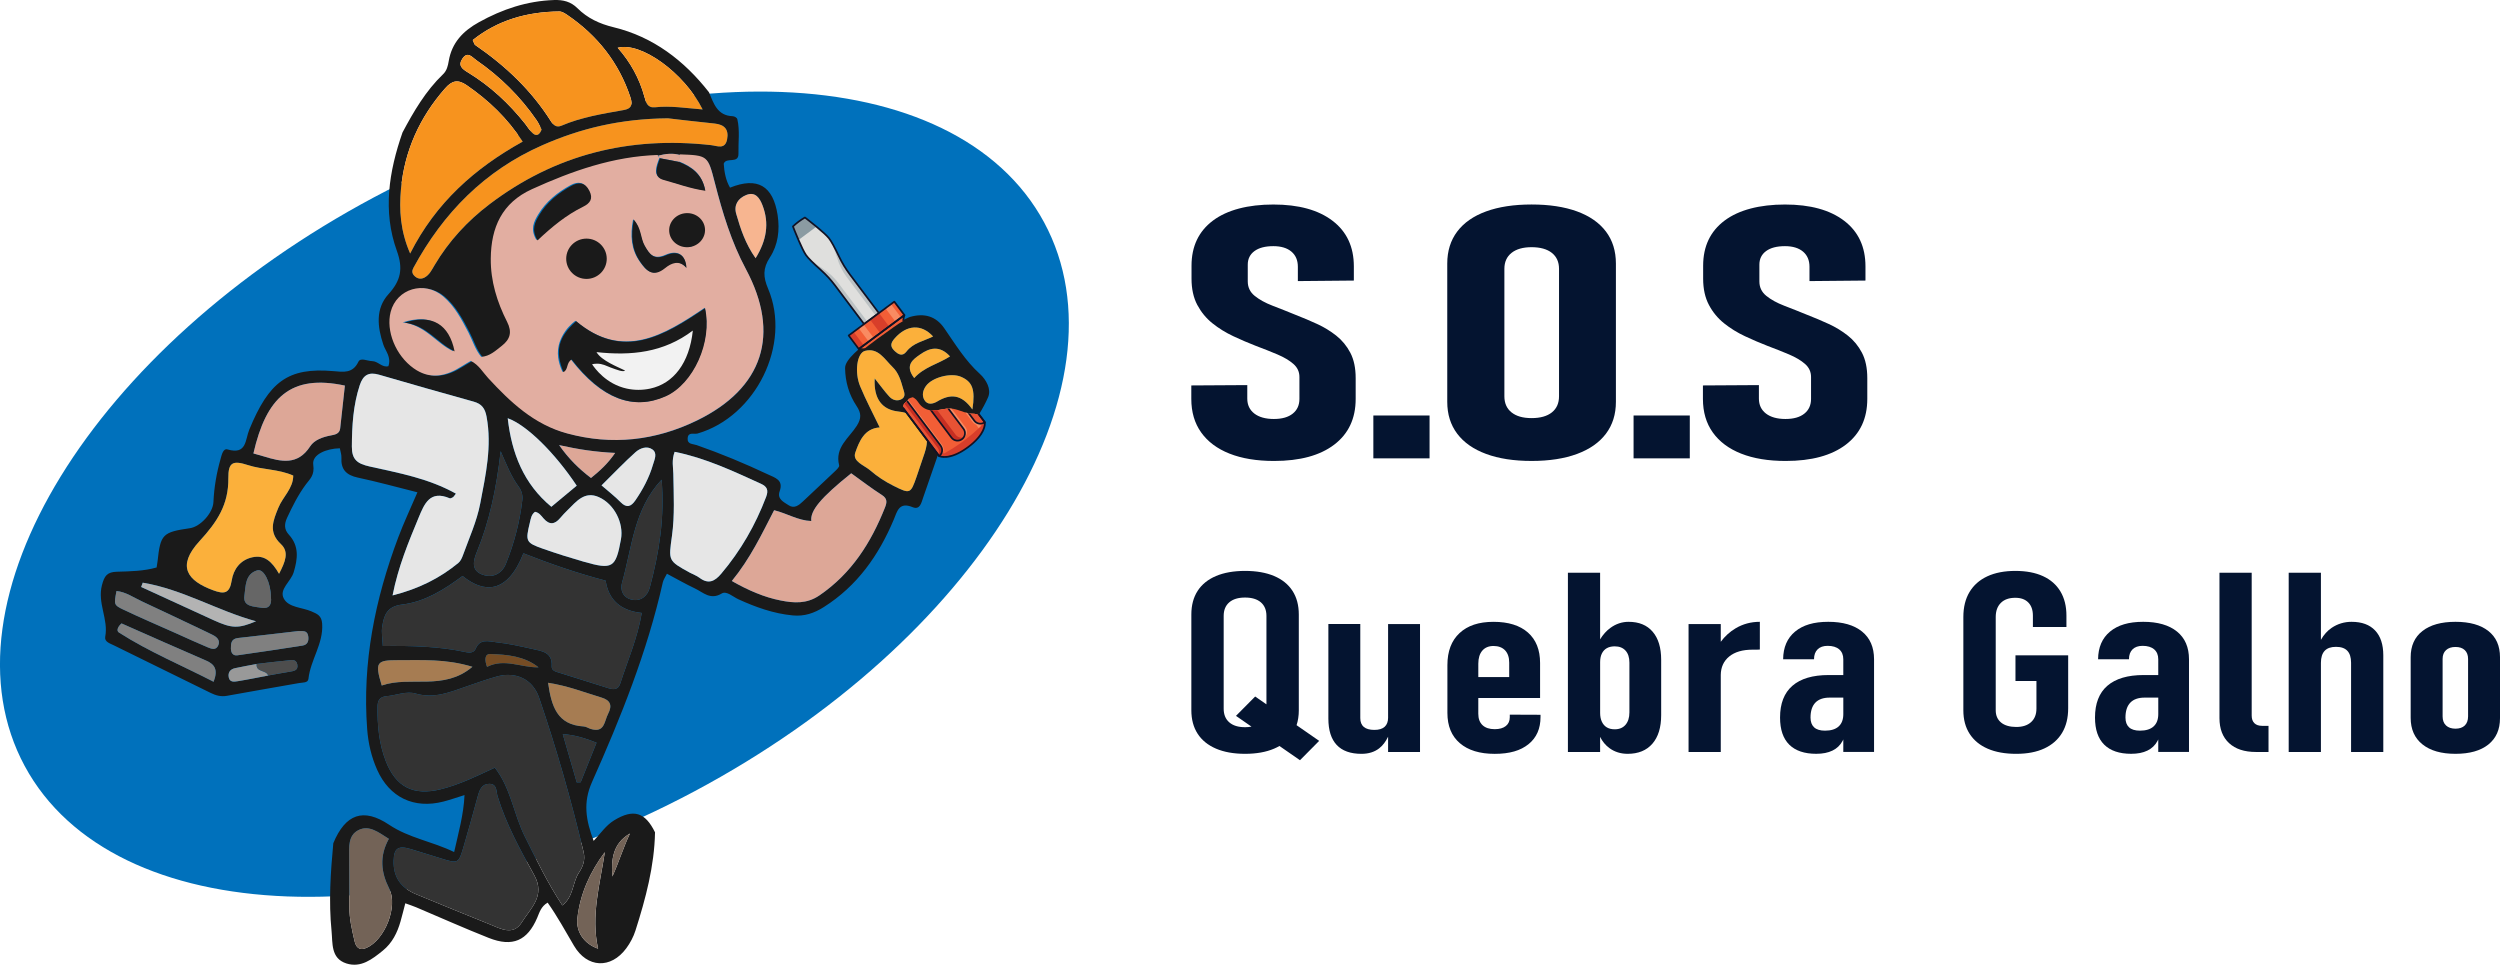 <svg xmlns="http://www.w3.org/2000/svg" width="182" height="71" viewBox="0 0 182 71" fill="none"><g clip-path="url(#clip0_8002_108)"><path d="M50.565 57.603C71.059 46.675 82.452 28.134 76.013 16.191C69.573 4.248 47.74 3.426 27.246 14.354C6.752 25.282 -4.642 43.822 1.798 55.765C8.237 67.709 30.071 68.531 50.565 57.603Z" fill="#0071BC"></path><path d="M29.299 9.651C30.116 8.118 30.986 6.622 32.257 5.402C32.53 5.14 32.608 4.798 32.668 4.442C32.894 3.112 33.704 2.259 34.867 1.616C36.577 0.668 38.362 0.071 40.332 0.002C41.01 -0.021 41.559 0.124 42.031 0.592C42.771 1.325 43.626 1.729 44.678 1.985C47.553 2.684 49.803 4.405 51.611 6.713C51.956 7.526 52.211 8.423 53.351 8.461C53.466 8.464 53.653 8.574 53.675 8.665C53.873 9.497 53.739 10.343 53.76 11.183C53.779 11.962 52.873 11.404 52.687 11.918C52.728 12.52 52.832 13.118 53.145 13.662C55.144 12.857 56.279 13.519 56.61 15.653C56.78 16.747 56.64 17.833 56.051 18.736C55.522 19.545 55.556 20.166 55.922 21.03C57.628 25.064 55.028 30.325 50.786 31.559C50.52 31.636 50.105 31.415 50.061 31.899C50.02 32.36 50.444 32.309 50.712 32.402C52.482 33.019 54.211 33.739 55.905 34.537C56.41 34.775 57.057 34.933 56.76 35.76C56.553 36.336 57.063 36.548 57.407 36.779C57.82 37.056 58.156 36.786 58.462 36.496C59.205 35.79 59.96 35.097 60.7 34.389C60.859 34.238 61.124 34.008 61.091 33.878C60.753 32.568 61.819 31.88 62.378 30.992C62.718 30.451 62.706 30.078 62.361 29.561C61.81 28.736 61.535 27.804 61.522 26.794C61.505 25.577 65.838 23.191 66.258 23.07C67.273 22.781 68.127 23.006 68.736 23.886C69.54 25.045 70.267 26.254 71.333 27.219C71.807 27.648 72.176 28.342 71.939 28.905C71.302 30.418 69.146 33.507 68.434 32.679C67.977 33.998 67.592 35.115 67.204 36.229C67.075 36.6 66.975 37.143 66.442 36.923C65.444 36.51 65.318 37.227 65.063 37.833C63.969 40.429 62.41 42.653 59.973 44.195C59.267 44.641 58.558 44.885 57.706 44.802C56.303 44.666 55.017 44.203 53.751 43.625C53.36 43.447 52.889 42.994 52.543 43.205C51.715 43.707 51.197 43.126 50.595 42.841C49.913 42.519 49.257 42.14 48.552 41.767C48.436 42.008 48.298 42.194 48.252 42.401C47.116 47.45 45.195 52.231 43.097 56.936C42.433 58.427 42.647 59.702 43.218 61.215C43.755 60.632 44.132 60.074 44.707 59.722C46.108 58.867 46.964 59.114 47.686 60.594C47.636 63.06 47.004 65.414 46.262 67.743C46.117 68.2 45.879 68.65 45.593 69.036C44.471 70.555 42.741 70.478 41.784 68.846C41.163 67.788 40.576 66.714 39.869 65.711C39.382 65.993 39.275 66.427 39.109 66.813C38.395 68.482 37.321 68.968 35.586 68.282C33.806 67.58 32.059 66.795 30.296 66.05C30.052 65.947 29.799 65.867 29.506 65.76C29.385 66.223 29.28 66.65 29.16 67.074C28.925 67.901 28.554 68.652 27.869 69.206C27.096 69.831 26.273 70.478 25.214 70.138C24.069 69.769 24.226 68.653 24.136 67.765C23.923 65.638 24.067 63.509 24.264 61.386C25.148 59.261 26.448 58.784 28.331 60.044C29.777 61.012 31.468 61.253 33.062 62.029C33.382 60.597 33.752 59.312 33.817 57.881C33.211 58.069 32.75 58.234 32.277 58.355C30.13 58.905 28.356 58.053 27.457 56.042C27.036 55.1 26.808 54.109 26.73 53.082C26.364 48.249 27.301 43.623 28.993 39.122C29.397 38.047 29.89 37.006 30.389 35.84C28.885 35.463 27.476 35.072 26.05 34.769C25.208 34.59 24.807 34.175 24.856 33.315C24.867 33.103 24.787 32.886 24.74 32.634C23.789 32.656 22.694 33.069 22.805 33.833C22.915 34.595 22.573 34.857 22.274 35.256C21.71 36.014 21.297 36.845 20.901 37.692C20.698 38.129 20.67 38.532 21.025 38.918C21.788 39.75 21.68 40.671 21.378 41.667C21.174 42.339 20.3 42.899 20.66 43.574C21.01 44.233 21.98 44.21 22.667 44.506C23.102 44.693 23.412 44.818 23.453 45.404C23.554 46.863 22.602 48.035 22.455 49.419C22.423 49.727 22.036 49.68 21.784 49.725C20.025 50.035 18.266 50.339 16.509 50.657C16.087 50.732 15.716 50.632 15.347 50.45C12.986 49.29 10.623 48.134 8.266 46.969C7.997 46.837 7.589 46.721 7.661 46.35C7.905 45.083 7.082 43.914 7.42 42.608C7.6 41.913 7.801 41.642 8.511 41.622C9.48 41.593 10.462 41.58 11.402 41.312C11.431 41.122 11.456 40.994 11.47 40.865C11.681 38.895 11.828 38.744 13.831 38.452C14.591 38.34 15.504 37.342 15.538 36.55C15.586 35.478 15.767 34.431 16.06 33.402C16.142 33.114 16.24 32.625 16.566 32.719C17.972 33.128 17.841 32.02 18.148 31.276C19.585 27.794 20.945 26.73 24.271 27.018C24.966 27.078 25.678 27.213 26.091 26.336C26.246 26.006 26.749 26.287 27.094 26.29C27.52 26.293 27.823 26.784 28.276 26.659C28.499 25.989 28.066 25.566 27.904 25.082C27.474 23.795 27.325 22.471 28.279 21.418C29.184 20.42 29.36 19.56 28.89 18.258C27.849 15.377 28.314 12.481 29.3 9.651H29.299ZM19.522 49.178C20.039 49.085 20.554 48.988 21.072 48.904C21.387 48.853 21.725 48.809 21.644 48.38C21.561 47.937 21.179 48.063 20.898 48.088C20.158 48.153 19.422 48.25 18.684 48.336C18.162 48.438 17.638 48.531 17.117 48.642C16.753 48.719 16.58 48.966 16.655 49.323C16.731 49.688 17.059 49.632 17.305 49.593C18.047 49.474 18.784 49.32 19.522 49.179V49.178ZM47.924 11.329C44.688 11.434 41.713 12.488 38.812 13.808C36.633 14.8 35.842 16.591 35.822 18.851C35.808 20.494 36.279 22.014 37.007 23.453C37.383 24.196 37.226 24.717 36.621 25.191C36.174 25.54 35.758 25.948 35.131 25.994C34.684 25.457 34.504 24.804 34.2 24.218C33.708 23.268 33.207 22.315 32.381 21.604C31.016 20.432 29.006 21.035 28.569 22.729C28.215 24.109 28.929 25.89 30.236 26.825C31.431 27.679 32.59 27.401 33.725 26.676C33.944 26.536 34.172 26.408 34.379 26.285C34.971 26.587 35.248 27.115 35.636 27.537C37.248 29.284 38.951 30.902 41.348 31.554C44.6 32.439 47.747 32.074 50.734 30.625C55.568 28.278 56.833 24.343 54.306 19.613C53.246 17.628 52.612 15.513 52.059 13.362C51.546 11.366 51.558 11.364 49.514 11.288C48.979 11.134 48.45 11.194 47.924 11.332V11.329ZM40.941 65.914C41.769 65.263 41.669 64.251 42.146 63.532C42.436 63.092 42.628 62.616 42.487 62.028C41.582 58.234 40.51 54.487 39.249 50.796C38.784 49.434 37.54 48.861 36.139 49.258C35.411 49.464 34.698 49.721 33.982 49.967C32.776 50.382 31.612 50.888 30.26 50.492C29.581 50.293 28.853 50.622 28.144 50.684C27.618 50.729 27.488 51.011 27.483 51.478C27.47 52.819 27.592 54.138 28.08 55.398C28.815 57.297 30.096 57.953 32.085 57.459C33.469 57.116 34.737 56.486 36.023 55.887C37.186 57.362 37.389 59.261 38.207 60.896C39.049 62.577 39.857 64.275 40.942 65.916L40.941 65.914ZM27.872 47.028C29.977 47.007 31.976 47.051 33.941 47.481C34.219 47.541 34.511 47.509 34.63 47.223C34.949 46.461 35.61 46.703 36.131 46.757C37.014 46.85 37.888 47.05 38.756 47.244C39.439 47.398 40.225 47.47 40.163 48.492C40.142 48.838 40.473 48.896 40.714 48.974C41.901 49.356 43.097 49.713 44.283 50.096C44.681 50.225 45.008 50.205 45.149 49.771C45.688 48.099 46.407 46.478 46.72 44.622C45.183 44.462 44.304 43.678 44.091 42.271C42.035 41.735 40.052 41.046 38.104 40.28C36.919 43.292 35.193 43.173 33.675 41.93C32.361 42.908 30.936 43.81 29.283 44.01C28.132 44.149 27.948 44.826 27.819 45.662C27.761 46.046 27.843 46.451 27.87 47.027L27.872 47.028ZM33.19 35.938C33.034 36.135 33.015 36.181 32.983 36.196C32.905 36.233 32.8 36.301 32.74 36.277C31.305 35.666 30.898 36.667 30.479 37.679C29.74 39.458 28.998 41.236 28.579 43.348C30.498 42.861 32.014 42.093 33.364 40.988C33.524 40.858 33.627 40.633 33.7 40.432C34.15 39.181 34.711 37.963 34.962 36.653C35.362 34.569 35.824 32.489 35.424 30.336C35.313 29.737 35.079 29.405 34.479 29.239C32.177 28.606 29.885 27.939 27.591 27.279C26.858 27.068 26.439 27.286 26.19 28.044C25.71 29.502 25.625 30.987 25.616 32.505C25.612 33.463 26.013 33.759 26.91 33.961C29.021 34.434 31.179 34.817 33.192 35.939L33.19 35.938ZM53.276 42.297C54.472 42.976 55.614 43.475 56.836 43.716C57.788 43.905 58.73 43.976 59.648 43.35C61.992 41.752 63.413 39.507 64.427 36.947C64.563 36.605 64.628 36.307 64.209 36.04C63.433 35.545 62.703 34.98 61.969 34.456C59.757 36.229 58.967 37.18 59.065 37.931C58.115 37.899 57.301 37.378 56.357 37.143C55.452 38.898 54.617 40.661 53.277 42.297H53.276ZM28.655 62.667C28.627 63.838 29.16 64.633 30.311 65.106C32.078 65.835 33.844 66.564 35.617 67.275C36.429 67.6 37.36 68.161 37.997 67.131C38.622 66.119 39.727 65.225 38.895 63.716C37.873 61.867 36.848 60.003 36.222 57.96C36.12 57.625 36.202 57.066 35.625 57.064C35.079 57.061 34.911 57.5 34.787 57.948C34.447 59.183 34.111 60.421 33.746 61.65C33.381 62.883 33.351 62.885 32.072 62.481C31.352 62.254 30.629 62.032 29.907 61.813C28.987 61.536 28.678 61.749 28.656 62.666L28.655 62.667ZM34.417 2.915C34.513 3.123 34.529 3.233 34.59 3.274C36.783 4.777 38.682 6.567 40.106 8.824C40.291 9.117 40.513 9.305 40.874 9.15C42.323 8.529 43.866 8.286 45.403 8.012C45.94 7.916 46.087 7.667 45.892 7.079C45.051 4.552 43.495 2.59 41.31 1.097C41.131 0.975 40.91 0.832 40.711 0.835C38.382 0.86 36.249 1.453 34.417 2.915ZM38.05 10.31C36.938 8.6 35.573 7.306 33.982 6.208C33.319 5.75 32.898 5.872 32.4 6.438C30.547 8.546 29.447 10.983 29.19 13.759C29.049 15.28 29.142 16.806 29.858 18.456C31.732 14.752 34.562 12.246 38.048 10.31H38.05ZM49.114 32.892C48.881 33.525 49.011 34.013 49.018 34.493C49.042 36.002 49.126 37.518 48.919 39.013C48.671 40.819 48.619 40.813 50.216 41.688C50.451 41.816 50.713 41.905 50.923 42.063C51.571 42.552 52.032 42.325 52.502 41.77C53.925 40.09 54.998 38.219 55.777 36.166C55.96 35.683 55.847 35.423 55.399 35.219C53.38 34.301 51.375 33.346 49.114 32.892ZM48.623 8.613C45.122 8.646 42.24 9.359 39.48 10.574C35.281 12.423 32.263 15.507 30.105 19.485C29.984 19.707 29.978 19.887 30.164 20.077C30.379 20.298 30.638 20.341 30.89 20.213C31.263 20.023 31.434 19.649 31.639 19.303C32.672 17.561 34.025 16.092 35.637 14.869C40.417 11.243 45.819 9.903 51.762 10.565C52.208 10.614 52.787 10.915 52.934 10.143C53.071 9.427 52.745 9.067 52.02 8.993C50.734 8.864 49.45 8.707 48.624 8.613H48.623ZM20.315 41.773C20.765 40.902 21.066 40.19 20.45 39.612C19.52 38.738 19.883 37.911 20.262 36.971C20.583 36.174 21.345 35.565 21.348 34.624C20.267 34.144 19.12 34.207 18.06 33.863C16.96 33.506 16.61 33.644 16.623 34.812C16.646 36.729 15.812 37.996 14.532 39.386C12.822 41.243 13.659 42.285 15.507 42.97C16.303 43.265 16.715 43.236 16.868 42.261C16.996 41.455 17.477 40.77 18.37 40.573C19.246 40.378 19.799 40.875 20.314 41.776L20.315 41.773ZM64.044 31.12C62.928 31.185 62.547 32.146 62.266 32.949C62.035 33.61 62.926 33.872 63.373 34.264C63.879 34.705 64.438 35.064 65.039 35.366C66.249 35.972 66.289 35.963 66.72 34.729C66.925 34.143 67.119 33.553 67.318 32.965C67.859 31.363 67.075 30.136 65.402 29.96C64.247 29.84 63.59 29.067 63.679 27.554C64.131 28.122 64.414 28.521 64.744 28.877C64.964 29.115 65.287 29.231 65.601 29.078C65.987 28.889 65.821 28.558 65.738 28.265C65.58 27.707 65.415 27.139 64.984 26.727C64.408 26.175 63.938 25.29 62.973 25.546C62.376 25.705 62.2 27.121 62.618 28.124C63.044 29.142 63.564 30.122 64.044 31.123V31.12ZM25.108 28.071C21.175 27.228 19.387 28.913 18.448 33.011C18.702 33.083 18.959 33.151 19.212 33.229C20.474 33.618 21.673 33.897 22.582 32.491C22.883 32.027 23.497 31.811 24.085 31.701C24.391 31.644 24.72 31.58 24.765 31.187C24.885 30.146 24.995 29.103 25.108 28.071ZM38.949 37.259C38.677 37.456 38.64 37.765 38.57 38.056C38.24 39.419 38.272 39.509 39.567 39.963C40.529 40.3 41.504 40.607 42.484 40.889C44.6 41.495 44.828 41.349 45.206 39.255C45.416 38.088 44.731 36.697 43.592 36.189C42.556 35.727 41.955 36.513 41.325 37.13C41.136 37.316 40.951 37.509 40.78 37.713C40.383 38.184 39.999 38.233 39.57 37.741C39.402 37.548 39.246 37.312 38.947 37.259H38.949ZM28.307 61.067C27.552 60.591 26.883 60.05 26.116 60.423C25.321 60.809 25.421 61.682 25.419 62.43C25.414 63.626 25.44 64.821 25.433 66.017C25.428 66.866 25.621 67.684 25.809 68.499C25.899 68.885 26.107 69.252 26.669 69.01C28.012 68.431 28.991 65.996 28.337 64.695C27.743 63.514 27.601 62.347 28.309 61.067H28.307ZM36.448 32.85C36.139 35.564 35.639 37.944 34.7 40.219C34.445 40.838 34.311 41.51 35.071 41.814C35.831 42.118 36.529 41.792 36.833 41.038C37.431 39.554 37.838 38.01 38.025 36.415C38.069 36.044 37.973 35.721 37.75 35.417C37.224 34.702 36.896 33.88 36.448 32.85ZM48.166 34.922C46.142 37.071 46.015 39.85 45.289 42.4C45.126 42.97 45.359 43.503 45.981 43.651C46.666 43.813 47.147 43.359 47.3 42.789C47.99 40.235 48.399 37.641 48.166 34.921V34.922ZM41.986 35.357C40.375 32.94 38.326 30.93 36.962 30.448C37.251 33.004 38.119 35.222 40.138 36.895C40.841 36.31 41.416 35.831 41.986 35.357ZM51.152 7.968C49.814 5.292 46.642 3.022 44.968 3.478C45.905 4.534 46.555 5.724 46.92 7.066C47.024 7.446 47.129 7.873 47.687 7.81C48.798 7.685 49.901 7.867 51.152 7.968ZM39.901 49.707C40.146 51.406 40.549 52.775 42.502 52.887C42.671 52.897 42.831 53.012 43.001 53.065C44.026 53.384 43.988 52.508 44.271 51.965C44.595 51.342 44.433 50.974 43.772 50.776C42.547 50.411 41.355 49.931 39.902 49.707H39.901ZM34.392 48.543C32.45 47.951 30.714 48.066 28.986 48.06C27.395 48.055 27.282 48.214 27.789 49.906C29.86 49.185 32.3 50.319 34.392 48.544V48.543ZM8.482 43.025C8.295 44.011 8.278 44.048 9 44.389C10.287 44.998 11.597 45.559 12.897 46.139C13.629 46.466 14.356 46.805 15.095 47.112C15.372 47.227 15.728 47.38 15.896 46.97C16.041 46.616 15.803 46.387 15.503 46.231C15.266 46.108 15.023 45.996 14.781 45.881C13.293 45.176 11.807 44.464 10.312 43.771C9.718 43.495 9.167 43.097 8.483 43.024L8.482 43.025ZM43.791 35.336C44.325 35.802 44.781 36.151 45.178 36.557C45.623 37.012 45.944 36.879 46.251 36.433C46.807 35.625 47.263 34.767 47.539 33.823C47.649 33.45 47.881 32.995 47.494 32.719C47.093 32.433 46.587 32.631 46.261 32.922C45.47 33.629 44.738 34.401 43.791 35.336ZM8.847 45.385C8.559 45.638 8.469 45.926 8.655 46.046C10.841 47.448 13.234 48.434 15.55 49.633C15.888 48.757 15.64 48.363 14.992 48.085C12.953 47.211 10.93 46.303 8.848 45.385H8.847ZM10.392 42.419C10.353 42.523 10.315 42.627 10.275 42.731C12.029 43.535 13.783 44.342 15.54 45.145C16.887 45.761 17.346 45.769 18.639 45.229C15.863 44.478 13.305 42.903 10.392 42.419ZM39.428 9.434C39.32 9.227 39.221 8.979 39.074 8.765C37.878 7.027 36.397 5.567 34.661 4.369C34.385 4.179 34.049 3.703 33.67 4.258C33.311 4.786 33.663 5.029 34.086 5.286C35.698 6.269 37.058 7.538 38.229 9.009C38.422 9.252 38.58 9.537 38.814 9.728C39.096 9.956 39.297 9.77 39.428 9.434ZM55.008 18.799C55.81 17.497 56.016 16.257 55.51 14.945C55.319 14.45 55.008 13.923 54.33 14.194C53.743 14.43 53.406 14.909 53.596 15.569C53.911 16.656 54.259 17.735 55.008 18.799ZM44.031 62.037C42.954 63.482 42.235 65.067 42.034 66.84C41.918 67.856 42.536 68.713 43.541 69.065C43.002 66.65 43.684 64.366 44.032 62.038L44.031 62.037ZM21.697 45.943C20.242 46.112 18.787 46.286 17.329 46.446C16.835 46.5 16.803 46.834 16.809 47.21C16.814 47.52 16.954 47.751 17.282 47.706C18.863 47.484 20.442 47.244 22.019 46.998C22.421 46.935 22.488 46.622 22.435 46.293C22.362 45.85 21.992 45.959 21.695 45.943H21.697ZM70.791 29.811C71.016 28.337 70.788 27.791 69.966 27.433C69.234 27.113 67.855 27.471 67.406 28.104C67.183 28.416 67.104 28.785 67.29 29.11C67.519 29.511 67.929 29.409 68.235 29.225C69.156 28.673 69.981 28.658 70.791 29.811ZM43.024 34.799C43.666 34.278 44.24 33.77 44.784 32.973C43.345 32.905 42.098 32.717 40.703 32.405C41.406 33.409 42.149 34.131 43.024 34.8V34.799ZM41.987 56.958C42.083 56.956 42.177 56.954 42.272 56.951C42.645 56.021 43.017 55.09 43.427 54.068C42.603 53.749 41.88 53.504 40.969 53.446C41.335 54.705 41.661 55.832 41.987 56.958ZM19.724 43.483C19.72 42.421 19.209 41.38 18.735 41.519C17.822 41.786 17.89 42.71 17.792 43.384C17.677 44.175 18.482 44.148 19.01 44.243C19.612 44.353 19.791 43.99 19.724 43.483ZM67.928 24.494C67.07 23.562 66.002 23.645 65.135 24.631C64.855 24.949 64.771 25.205 65.105 25.528C65.395 25.809 65.693 25.98 65.993 25.591C66.479 24.959 67.257 24.832 67.928 24.495V24.494ZM66.554 27.524C67.3 26.703 68.288 26.51 69.162 25.946C68.402 25.11 67.662 25.329 66.987 25.804C66.476 26.163 65.833 26.586 66.555 27.524H66.554ZM39.207 48.583C38.188 47.77 36.938 47.652 35.7 47.612C35.266 47.598 35.28 48.072 35.456 48.548C36.721 47.904 37.911 48.603 39.207 48.582V48.583ZM44.582 63.807C45.053 62.768 45.376 61.694 45.862 60.68C44.616 61.401 44.483 62.57 44.582 63.807Z" fill="#1A1A1A"></path><path d="M49.484 11.237C51.538 11.313 51.526 11.317 52.041 13.317C52.597 15.474 53.233 17.594 54.299 19.583C56.839 24.324 55.567 28.268 50.71 30.621C47.709 32.075 44.546 32.441 41.279 31.553C38.87 30.899 37.16 29.279 35.54 27.526C35.149 27.104 34.87 26.574 34.276 26.272C34.068 26.395 33.84 26.523 33.62 26.664C32.48 27.391 31.315 27.669 30.115 26.813C28.8 25.877 28.084 24.09 28.439 22.708C28.878 21.01 30.898 20.405 32.269 21.581C33.1 22.293 33.602 23.248 34.098 24.2C34.404 24.788 34.585 25.443 35.034 25.981C35.662 25.934 36.081 25.527 36.53 25.177C37.139 24.702 37.296 24.181 36.919 23.435C36.187 21.993 35.712 20.469 35.728 18.823C35.748 16.556 36.542 14.761 38.732 13.768C41.648 12.444 44.637 11.388 47.888 11.282C47.885 11.373 47.925 11.437 48.01 11.475C47.788 12.064 47.467 12.836 48.274 13.055C49.242 13.318 50.205 13.682 51.331 13.847C51.109 12.639 50.339 12.115 49.399 11.742C49.428 11.574 49.458 11.407 49.486 11.239L49.484 11.237ZM41.555 26.156C43.766 29.013 46.063 29.905 48.438 28.84C50.45 27.939 51.857 24.865 51.304 22.407C48.336 24.404 45.34 26.261 41.888 23.354C41.62 23.555 41.193 23.931 40.895 24.54C40.749 24.839 40.689 25.078 40.678 25.131C40.479 25.964 40.781 26.716 40.957 27.073C41.33 26.898 41.148 26.405 41.556 26.156H41.555ZM39.052 17.467C40.105 16.476 41.156 15.613 42.385 15.011C42.907 14.755 43.138 14.422 42.847 13.851C42.531 13.231 42.068 13.185 41.518 13.489C40.573 14.013 39.742 14.677 39.181 15.61C38.87 16.127 38.575 16.685 39.052 17.468V17.467ZM49.949 19.477C49.888 18.464 49.265 18.189 48.442 18.552C47.56 18.94 47.247 18.48 46.888 17.845C46.576 17.291 46.657 16.566 46.088 15.961C45.864 17.153 45.949 18.137 46.558 19.019C47.013 19.678 47.498 20.21 48.384 19.488C48.824 19.129 49.42 18.854 49.949 19.477ZM42.491 17.463C42.449 17.469 42.406 17.478 42.366 17.491C42.032 17.59 41.76 17.847 41.596 18.152C41.336 18.632 41.342 19.263 41.674 19.697C42.006 20.13 42.677 20.295 43.141 20.006C43.348 19.877 43.499 19.677 43.624 19.468C43.767 19.229 43.884 18.965 43.89 18.687C43.904 18.04 43.142 17.376 42.49 17.465L42.491 17.463ZM32.987 25.565C32.59 23.597 31.352 22.817 29.321 23.466C30.997 23.683 31.716 24.968 32.987 25.565ZM49.873 15.764C49.728 15.776 49.585 15.828 49.456 15.932C49.24 16.108 49.073 16.353 49.029 16.627C48.98 16.934 49.09 17.25 49.271 17.505C49.456 17.767 49.743 17.983 50.066 17.984C50.227 17.984 50.385 17.932 50.523 17.849C50.904 17.621 51.121 17.15 51.045 16.714C50.956 16.202 50.395 15.722 49.873 15.764Z" fill="#E2AEA1"></path><path d="M40.941 65.914C39.857 64.273 39.047 62.576 38.206 60.893C37.388 59.259 37.185 57.36 36.022 55.884C34.736 56.484 33.468 57.114 32.084 57.457C30.095 57.951 28.815 57.295 28.079 55.395C27.591 54.134 27.47 52.816 27.482 51.476C27.487 51.008 27.617 50.728 28.143 50.681C28.852 50.62 29.58 50.292 30.259 50.49C31.61 50.885 32.776 50.38 33.981 49.965C34.697 49.719 35.41 49.462 36.137 49.256C37.539 48.859 38.782 49.433 39.248 50.794C40.507 54.485 41.58 58.231 42.486 62.025C42.627 62.614 42.435 63.09 42.144 63.529C41.668 64.249 41.768 65.26 40.94 65.912L40.941 65.914Z" fill="#333333"></path><path d="M27.872 47.028C27.844 46.452 27.762 46.047 27.82 45.663C27.949 44.826 28.135 44.15 29.284 44.011C30.938 43.811 32.362 42.909 33.676 41.931C35.194 43.174 36.918 43.295 38.105 40.281C40.052 41.047 42.036 41.737 44.092 42.272C44.305 43.68 45.184 44.464 46.721 44.623C46.408 46.478 45.689 48.1 45.15 49.772C45.009 50.205 44.682 50.225 44.284 50.098C43.098 49.713 41.903 49.356 40.715 48.975C40.475 48.898 40.144 48.84 40.164 48.493C40.226 47.471 39.44 47.398 38.757 47.245C37.889 47.051 37.015 46.851 36.133 46.758C35.611 46.704 34.95 46.462 34.631 47.224C34.511 47.509 34.219 47.542 33.942 47.482C31.977 47.053 29.978 47.008 27.873 47.03L27.872 47.028Z" fill="#333333"></path><path d="M33.191 35.938C31.179 34.815 29.02 34.433 26.908 33.959C26.012 33.758 25.61 33.462 25.615 32.504C25.624 30.986 25.71 29.501 26.189 28.042C26.438 27.284 26.857 27.067 27.589 27.277C29.884 27.938 32.176 28.605 34.478 29.238C35.078 29.403 35.311 29.735 35.423 30.335C35.822 32.487 35.36 34.568 34.961 36.652C34.71 37.963 34.149 39.181 33.699 40.431C33.626 40.632 33.523 40.857 33.363 40.987C32.014 42.091 30.497 42.86 28.578 43.347C28.997 41.234 29.74 39.457 30.478 37.677C30.897 36.667 31.304 35.664 32.739 36.275C32.799 36.3 32.904 36.232 32.982 36.195C33.015 36.179 33.033 36.135 33.189 35.937L33.191 35.938Z" fill="#E6E6E6"></path><path d="M53.276 42.297C54.617 40.661 55.45 38.898 56.355 37.143C57.299 37.378 58.113 37.899 59.064 37.931C58.965 37.18 59.756 36.229 61.968 34.455C62.702 34.98 63.431 35.545 64.208 36.04C64.627 36.307 64.561 36.605 64.426 36.947C63.411 39.507 61.991 41.752 59.646 43.35C58.728 43.976 57.788 43.905 56.835 43.716C55.612 43.475 54.47 42.975 53.275 42.297H53.276Z" fill="#DDA797"></path><path d="M28.655 62.667C28.678 61.751 28.987 61.537 29.905 61.815C30.628 62.032 31.351 62.255 32.071 62.482C33.35 62.886 33.38 62.884 33.745 61.651C34.11 60.422 34.444 59.185 34.786 57.95C34.91 57.501 35.078 57.063 35.624 57.065C36.199 57.067 36.117 57.626 36.221 57.961C36.847 60.003 37.872 61.867 38.894 63.717C39.727 65.226 38.621 66.12 37.996 67.132C37.359 68.162 36.428 67.601 35.616 67.276C33.843 66.564 32.077 65.835 30.31 65.108C29.16 64.634 28.626 63.839 28.654 62.668L28.655 62.667Z" fill="#333333"></path><path d="M34.417 2.915C36.249 1.453 38.382 0.86 40.711 0.835C40.911 0.832 41.131 0.975 41.31 1.097C43.496 2.59 45.051 4.552 45.892 7.079C46.087 7.667 45.941 7.916 45.404 8.012C43.866 8.286 42.323 8.529 40.874 9.15C40.513 9.305 40.291 9.117 40.106 8.824C38.682 6.567 36.783 4.777 34.59 3.274C34.528 3.233 34.513 3.123 34.417 2.915Z" fill="#F7931E"></path><path d="M38.05 10.31C34.563 12.246 31.733 14.753 29.859 18.456C29.143 16.806 29.05 15.28 29.191 13.759C29.447 10.983 30.548 8.546 32.401 6.438C32.899 5.871 33.32 5.75 33.983 6.208C35.574 7.306 36.939 8.6 38.051 10.31H38.05Z" fill="#F7931E"></path><path d="M49.114 32.892C51.374 33.346 53.38 34.3 55.399 35.219C55.847 35.423 55.96 35.683 55.777 36.166C54.998 38.219 53.925 40.09 52.502 41.77C52.032 42.325 51.572 42.553 50.923 42.063C50.714 41.905 50.451 41.816 50.216 41.688C48.62 40.813 48.671 40.819 48.919 39.013C49.126 37.519 49.042 36.002 49.018 34.493C49.011 34.013 48.881 33.525 49.114 32.892Z" fill="#E6E6E6"></path><path d="M48.623 8.613C49.448 8.707 50.732 8.864 52.019 8.993C52.744 9.067 53.069 9.427 52.933 10.143C52.785 10.916 52.207 10.614 51.76 10.565C45.818 9.903 40.415 11.243 35.636 14.869C34.024 16.092 32.671 17.559 31.638 19.303C31.433 19.648 31.261 20.022 30.889 20.213C30.636 20.342 30.378 20.298 30.162 20.077C29.977 19.887 29.984 19.707 30.104 19.485C32.261 15.507 35.281 12.423 39.478 10.574C42.239 9.359 45.121 8.646 48.622 8.613H48.623Z" fill="#F7931E"></path><path d="M20.315 41.773C19.8 40.872 19.247 40.376 18.371 40.57C17.478 40.768 16.997 41.452 16.869 42.259C16.716 43.233 16.304 43.263 15.508 42.968C13.66 42.282 12.823 41.239 14.533 39.384C15.813 37.994 16.645 36.728 16.624 34.809C16.611 33.641 16.96 33.503 18.061 33.861C19.121 34.204 20.268 34.142 21.349 34.621C21.346 35.564 20.584 36.171 20.263 36.968C19.883 37.908 19.52 38.736 20.451 39.61C21.067 40.188 20.768 40.899 20.316 41.771L20.315 41.773Z" fill="#FBB03B"></path><path d="M64.044 31.12C63.563 30.119 63.042 29.14 62.619 28.12C62.201 27.117 62.374 25.701 62.973 25.543C63.938 25.287 64.407 26.171 64.984 26.723C65.415 27.135 65.58 27.704 65.738 28.261C65.822 28.555 65.987 28.885 65.601 29.075C65.288 29.229 64.964 29.111 64.744 28.873C64.414 28.517 64.131 28.118 63.679 27.551C63.589 29.064 64.246 29.836 65.402 29.957C67.076 30.132 67.859 31.359 67.318 32.961C67.119 33.55 66.925 34.139 66.721 34.725C66.29 35.961 66.249 35.97 65.039 35.362C64.438 35.06 63.878 34.702 63.373 34.26C62.926 33.868 62.035 33.606 62.266 32.946C62.547 32.144 62.928 31.181 64.044 31.116V31.12Z" fill="#FBB03B"></path><path d="M25.108 28.071C24.995 29.103 24.885 30.145 24.765 31.187C24.72 31.582 24.392 31.644 24.085 31.701C23.497 31.81 22.882 32.027 22.582 32.491C21.673 33.897 20.474 33.618 19.212 33.229C18.958 33.151 18.702 33.083 18.448 33.011C19.387 28.911 21.175 27.226 25.108 28.071Z" fill="#DDA797"></path><path d="M38.948 37.259C39.247 37.312 39.403 37.548 39.571 37.741C39.999 38.233 40.384 38.184 40.781 37.713C40.952 37.509 41.136 37.316 41.326 37.13C41.955 36.513 42.557 35.727 43.593 36.189C44.732 36.696 45.417 38.087 45.207 39.255C44.828 41.349 44.601 41.495 42.485 40.889C41.505 40.608 40.53 40.3 39.568 39.963C38.273 39.509 38.242 39.419 38.571 38.056C38.641 37.765 38.678 37.456 38.95 37.259H38.948Z" fill="#E6E6E6"></path><path d="M28.307 61.067C27.6 62.346 27.741 63.514 28.336 64.695C28.99 65.996 28.011 68.431 26.668 69.01C26.106 69.252 25.897 68.886 25.808 68.499C25.62 67.684 25.427 66.866 25.432 66.017C25.439 64.821 25.413 63.626 25.418 62.43C25.421 61.682 25.32 60.809 26.115 60.423C26.882 60.05 27.551 60.591 28.306 61.067H28.307Z" fill="#736357"></path><path d="M36.448 32.85C36.896 33.88 37.226 34.701 37.75 35.417C37.972 35.721 38.068 36.044 38.025 36.415C37.838 38.01 37.43 39.554 36.833 41.038C36.529 41.792 35.831 42.118 35.071 41.814C34.312 41.51 34.445 40.838 34.7 40.219C35.637 37.944 36.139 35.564 36.448 32.85Z" fill="#333333"></path><path d="M48.166 34.922C48.399 37.641 47.991 40.235 47.3 42.791C47.147 43.36 46.664 43.815 45.981 43.653C45.359 43.505 45.126 42.972 45.289 42.401C46.017 39.852 46.142 37.071 48.166 34.923V34.922Z" fill="#333333"></path><path d="M41.986 35.357C41.414 35.831 40.84 36.31 40.138 36.895C38.119 35.222 37.251 33.004 36.962 30.448C38.326 30.929 40.375 32.94 41.986 35.357Z" fill="#E6E6E6"></path><path d="M51.152 7.968C49.901 7.867 48.798 7.685 47.687 7.81C47.129 7.873 47.024 7.446 46.92 7.066C46.555 5.724 45.905 4.534 44.968 3.478C46.641 3.022 49.814 5.292 51.152 7.968Z" fill="#F7931E"></path><path d="M39.901 49.707C41.354 49.929 42.546 50.41 43.771 50.776C44.433 50.973 44.594 51.342 44.27 51.965C43.986 52.51 44.025 53.384 42.999 53.065C42.83 53.013 42.669 52.898 42.5 52.887C40.548 52.775 40.145 51.406 39.9 49.707H39.901Z" fill="#A67C52"></path><path d="M34.392 48.543C32.3 50.318 29.86 49.185 27.789 49.905C27.282 48.214 27.396 48.054 28.986 48.059C30.714 48.065 32.45 47.95 34.392 48.542V48.543Z" fill="#A67C52"></path><path d="M8.482 43.025C9.166 43.098 9.717 43.496 10.311 43.772C11.805 44.465 13.291 45.178 14.78 45.882C15.021 45.997 15.263 46.109 15.501 46.233C15.801 46.388 16.04 46.616 15.894 46.972C15.726 47.38 15.371 47.228 15.094 47.114C14.355 46.806 13.628 46.467 12.896 46.14C11.596 45.56 10.286 44.999 8.999 44.39C8.277 44.048 8.294 44.013 8.481 43.026L8.482 43.025Z" fill="#808080"></path><path d="M43.791 35.336C44.738 34.401 45.47 33.629 46.261 32.922C46.587 32.631 47.092 32.433 47.494 32.719C47.88 32.995 47.648 33.45 47.539 33.823C47.263 34.767 46.807 35.625 46.251 36.433C45.944 36.878 45.622 37.012 45.178 36.557C44.782 36.151 44.326 35.802 43.791 35.336Z" fill="#E6E6E6"></path><path d="M8.847 45.385C10.929 46.303 12.954 47.211 14.991 48.085C15.639 48.363 15.887 48.757 15.549 49.633C13.233 48.435 10.841 47.448 8.654 46.046C8.468 45.926 8.557 45.639 8.846 45.385H8.847Z" fill="#808080"></path><path d="M10.392 42.419C13.305 42.903 15.863 44.478 18.639 45.228C17.346 45.769 16.887 45.761 15.539 45.145C13.784 44.342 12.03 43.535 10.275 42.731C10.315 42.627 10.353 42.523 10.392 42.419Z" fill="#B3B3B3"></path><path d="M39.428 9.434C39.298 9.77 39.096 9.956 38.814 9.728C38.58 9.537 38.422 9.252 38.23 9.009C37.058 7.537 35.698 6.269 34.086 5.286C33.663 5.029 33.311 4.786 33.67 4.258C34.049 3.703 34.384 4.178 34.661 4.369C36.398 5.568 37.879 7.027 39.074 8.765C39.221 8.979 39.32 9.227 39.428 9.434Z" fill="#F7931E"></path><path d="M55.007 18.799C54.258 17.735 53.911 16.656 53.596 15.569C53.406 14.908 53.743 14.43 54.33 14.194C55.006 13.923 55.318 14.45 55.51 14.945C56.016 16.257 55.81 17.497 55.007 18.799Z" fill="#F7B590"></path><path d="M44.03 62.037C43.683 64.366 43 66.649 43.54 69.064C42.536 68.712 41.917 67.855 42.032 66.839C42.235 65.067 42.954 63.48 44.029 62.036L44.03 62.037Z" fill="#736357"></path><path d="M21.698 45.943C21.993 45.959 22.363 45.851 22.436 46.294C22.49 46.623 22.422 46.936 22.021 46.999C20.443 47.244 18.864 47.486 17.283 47.707C16.955 47.753 16.815 47.521 16.81 47.211C16.804 46.835 16.836 46.502 17.331 46.447C18.787 46.287 20.242 46.112 21.698 45.944V45.943Z" fill="#808080"></path><path d="M70.791 29.811C69.982 28.658 69.156 28.675 68.235 29.225C67.929 29.409 67.518 29.511 67.29 29.11C67.104 28.786 67.183 28.416 67.406 28.104C67.855 27.471 69.235 27.113 69.966 27.432C70.788 27.791 71.016 28.337 70.791 29.811Z" fill="#FBB03B"></path><path d="M43.025 34.799C42.149 34.13 41.406 33.409 40.703 32.403C42.099 32.716 43.345 32.904 44.784 32.972C44.24 33.77 43.666 34.277 43.025 34.798V34.799Z" fill="#DDA797"></path><path d="M41.987 56.958C41.661 55.832 41.334 54.705 40.969 53.446C41.88 53.504 42.603 53.749 43.427 54.068C43.018 55.089 42.645 56.019 42.272 56.951C42.177 56.954 42.083 56.956 41.987 56.958Z" fill="#333333"></path><path d="M19.724 43.483C19.792 43.99 19.612 44.353 19.011 44.243C18.482 44.146 17.677 44.175 17.792 43.384C17.891 42.71 17.823 41.786 18.735 41.519C19.209 41.38 19.72 42.421 19.724 43.483Z" fill="#666666"></path><path d="M67.928 24.494C67.257 24.831 66.479 24.958 65.993 25.59C65.694 25.978 65.395 25.809 65.105 25.527C64.77 25.204 64.855 24.948 65.135 24.63C66.002 23.643 67.07 23.562 67.928 24.492V24.494Z" fill="#FBB03B"></path><path d="M66.553 27.524C65.833 26.585 66.475 26.163 66.986 25.804C67.662 25.329 68.401 25.112 69.161 25.946C68.287 26.509 67.299 26.703 66.552 27.524H66.553Z" fill="#FBB03B"></path><path d="M39.207 48.583C37.911 48.603 36.721 47.905 35.456 48.549C35.28 48.072 35.266 47.599 35.7 47.613C36.936 47.654 38.188 47.77 39.207 48.584V48.583Z" fill="#754C24"></path><path d="M19.523 49.178C18.784 49.319 18.047 49.474 17.305 49.592C17.059 49.631 16.733 49.687 16.655 49.322C16.58 48.963 16.753 48.718 17.117 48.641C17.638 48.531 18.162 48.436 18.684 48.334C18.613 48.961 19.386 48.756 19.521 49.178H19.523Z" fill="#999999"></path><path d="M19.523 49.178C19.387 48.756 18.613 48.961 18.686 48.334C19.422 48.249 20.16 48.152 20.899 48.087C21.179 48.062 21.562 47.935 21.645 48.378C21.727 48.808 21.387 48.852 21.073 48.903C20.555 48.987 20.041 49.085 19.524 49.176L19.523 49.178Z" fill="#4D4D4D"></path><path d="M44.582 63.807C44.483 62.57 44.616 61.401 45.862 60.68C45.376 61.694 45.053 62.768 44.582 63.807Z" fill="#736357"></path><path d="M48.045 11.521C47.962 11.484 47.921 11.42 47.925 11.329C48.451 11.191 48.98 11.132 49.515 11.285C49.486 11.452 49.457 11.62 49.428 11.787C48.967 11.698 48.506 11.609 48.045 11.52V11.521Z" fill="#DDA797"></path><path d="M41.49 25.906C42.497 26.722 44.038 28.89 45.781 29.107C47.927 29.373 49.045 28.497 49.535 28.04C49.74 27.849 50.126 27.212 50.608 26.173C51.099 25.116 51.138 24.234 51.144 24.039C51.168 23.28 51.289 22.708 51.144 22.706C51.037 22.703 51.008 22.889 50.876 23.238C50.398 24.496 48.202 25.106 46.317 25.106C45.512 25.106 45.324 25.137 44.708 25.106C44.271 25.084 44.44 24.839 43.099 24.305C42.798 24.186 42.439 23.81 42.027 23.772C41.91 23.762 41.58 23.861 41.491 24.039C41.312 24.394 41.134 24.75 40.955 25.106V26.705C41.134 26.528 41.312 26.083 41.491 25.905L41.49 25.906Z" fill="#F2F2F2"></path><path d="M41.613 26.172C41.206 26.421 41.388 26.914 41.017 27.087C40.381 25.534 40.643 24.535 41.945 23.382C45.384 26.279 48.369 24.427 51.326 22.438C51.876 24.887 50.474 27.95 48.47 28.848C46.105 29.908 43.816 29.02 41.614 26.172H41.613ZM50.436 24.066C48.309 25.675 45.955 25.91 43.424 25.634C43.792 26.259 44.969 26.709 45.506 26.975C45.371 27.108 44.922 26.927 44.43 26.746C44.144 26.64 43.87 26.472 43.456 26.476C43.308 26.476 43.185 26.498 43.103 26.517C43.306 26.819 44.117 27.958 45.629 28.29C46.177 28.409 46.756 28.414 47.333 28.29C49.031 27.924 50.189 26.43 50.438 24.066H50.436Z" fill="#1A1A1A"></path><path d="M39.132 17.501C38.657 16.72 38.951 16.163 39.26 15.648C39.817 14.717 40.644 14.056 41.585 13.533C42.133 13.229 42.595 13.275 42.908 13.893C43.197 14.464 42.967 14.797 42.448 15.051C41.225 15.652 40.179 16.512 39.131 17.502L39.132 17.501Z" fill="#1A1A1A"></path><path d="M49.977 19.507C49.451 18.886 48.858 19.16 48.42 19.518C47.537 20.238 47.055 19.706 46.603 19.049C45.995 18.169 45.911 17.188 46.135 15.997C46.701 16.601 46.622 17.325 46.931 17.878C47.287 18.512 47.599 18.971 48.477 18.584C49.296 18.222 49.915 18.495 49.977 19.507Z" fill="#1A1A1A"></path><path d="M48.046 11.521C48.507 11.61 48.967 11.699 49.428 11.788C50.363 12.16 51.131 12.683 51.35 13.889C50.231 13.725 49.272 13.36 48.309 13.099C47.505 12.881 47.825 12.109 48.046 11.523V11.521Z" fill="#1A1A1A"></path><path d="M33.095 25.581C31.832 24.985 31.115 23.703 29.447 23.486C31.467 22.838 32.7 23.617 33.095 25.581Z" fill="#1A1A1A"></path><path d="M42.696 20.305C43.51 20.305 44.171 19.648 44.171 18.838C44.171 18.028 43.51 17.371 42.696 17.371C41.881 17.371 41.22 18.028 41.22 18.838C41.22 19.648 41.881 20.305 42.696 20.305Z" fill="#1A1A1A"></path><path d="M50.108 17.994C50.828 17.944 51.372 17.349 51.324 16.665C51.275 15.981 50.653 15.468 49.933 15.518C49.214 15.568 48.669 16.163 48.718 16.847C48.766 17.53 49.388 18.044 50.108 17.994Z" fill="#1A1A1A"></path><path d="M59.773 19.669C60.144 20 60.487 20.375 60.794 20.784C61.498 21.72 62.202 22.657 62.905 23.593C63.265 23.327 63.623 23.061 63.983 22.794C63.281 21.858 62.577 20.92 61.874 19.983C61.568 19.575 61.304 19.141 61.091 18.692C60.861 18.209 60.553 17.597 60.345 17.339C59.995 16.901 58.6 15.833 58.601 15.836C58.284 16.016 57.991 16.234 57.727 16.485C57.725 16.483 58.357 18.117 58.68 18.575C58.869 18.845 59.373 19.314 59.773 19.671V19.669Z" fill="#DFDFDD"></path><g style="mix-blend-mode:screen"><path d="M59.574 19.335C59.689 19.415 59.806 19.493 59.916 19.564C59.982 19.608 60.048 19.653 60.112 19.7L60.438 17.468C60.405 17.42 60.375 17.376 60.345 17.339C60.258 17.23 60.106 17.082 59.926 16.92L59.574 19.335Z" fill="#DFDFDD"></path></g><g style="mix-blend-mode:screen"><path d="M58.705 18.61C58.796 18.733 58.957 18.877 59.148 19.025L59.507 16.56C59.053 16.181 58.601 15.835 58.6 15.835C58.545 15.866 58.49 15.899 58.437 15.932L58.191 17.61C58.363 18 58.546 18.385 58.68 18.573C58.688 18.584 58.696 18.595 58.705 18.607V18.61Z" fill="#DFDFDD"></path></g><g style="mix-blend-mode:multiply" opacity="0.81"><path d="M58.13 17.469L59.436 16.5C59.007 16.145 58.601 15.835 58.601 15.835C58.284 16.015 57.99 16.233 57.727 16.484C57.727 16.484 57.91 16.96 58.13 17.469Z" fill="#778B94"></path></g><g style="mix-blend-mode:multiply" opacity="0.34"><path d="M60.371 17.372C60.577 17.647 60.868 18.228 61.09 18.692C61.303 19.14 61.567 19.575 61.873 19.983C62.576 20.921 63.279 21.858 63.982 22.794L63.743 22.972C63.04 22.035 62.338 21.097 61.634 20.161C61.328 19.752 61.097 19.294 60.947 18.799C60.793 18.286 60.577 17.648 60.371 17.373V17.372Z" fill="#778B94"></path></g><g style="mix-blend-mode:multiply" opacity="0.34"><path d="M58.705 18.61C58.911 18.884 59.389 19.328 59.773 19.671C60.144 20.001 60.487 20.376 60.794 20.785C61.498 21.721 62.202 22.658 62.905 23.595L63.145 23.417C62.441 22.48 61.737 21.544 61.034 20.607C60.728 20.2 60.351 19.848 59.916 19.565C59.465 19.273 58.911 18.884 58.705 18.611V18.61Z" fill="#778B94"></path></g><path d="M62.891 23.682L60.742 20.822C60.437 20.416 60.097 20.045 59.729 19.717C59.151 19.202 58.78 18.83 58.626 18.611C58.489 18.417 58.287 18.003 58.023 17.383C57.919 17.139 57.827 16.915 57.77 16.771C57.738 16.69 57.712 16.625 57.694 16.579C57.656 16.48 57.651 16.468 57.682 16.439C57.949 16.184 58.248 15.963 58.567 15.782C58.605 15.759 58.618 15.769 58.7 15.833C58.739 15.862 58.795 15.906 58.863 15.96C58.986 16.055 59.176 16.206 59.382 16.374C59.906 16.803 60.245 17.114 60.394 17.299C60.561 17.507 60.815 17.967 61.147 18.664C61.358 19.107 61.618 19.537 61.923 19.944L64.07 22.806L62.89 23.682H62.891ZM57.802 16.502C57.898 16.746 58.442 18.125 58.732 18.538C58.88 18.749 59.244 19.114 59.816 19.622C60.19 19.956 60.536 20.334 60.846 20.745L62.917 23.503L63.893 22.78L61.822 20.02C61.512 19.607 61.246 19.169 61.033 18.718C60.704 18.029 60.456 17.578 60.295 17.378C59.981 16.985 58.805 16.072 58.596 15.912C58.311 16.078 58.044 16.276 57.802 16.502Z" fill="#111224"></path><path d="M62.518 25.405L65.839 22.939L65.103 21.958L61.781 24.424L62.518 25.405Z" fill="#F25E36"></path><path d="M62.145 24.162L61.785 24.429L62.521 25.41L62.882 25.143L62.145 24.162Z" fill="#D83E2A"></path><g style="mix-blend-mode:screen" opacity="0.9"><path d="M62.87 23.623L62.509 23.891L63.245 24.872L63.606 24.604L62.87 23.623Z" fill="#F99067"></path></g><path d="M63.992 22.791L63.343 23.273L64.08 24.254L64.729 23.772L63.992 22.791Z" fill="#D83E2A"></path><g style="mix-blend-mode:screen" opacity="0.9"><path d="M64.865 22.141L64.46 22.442L65.196 23.423L65.602 23.122L64.865 22.141Z" fill="#F99067"></path></g><path d="M63.283 25.11C63.283 25.11 63.29 25.107 63.292 25.105C63.654 24.825 64.02 24.552 64.399 24.291C64.85 23.981 65.281 23.627 65.762 23.361C65.762 23.219 65.785 23.077 65.839 22.94L62.519 25.405C62.572 25.401 62.626 25.399 62.678 25.402C62.778 25.375 62.879 25.354 62.982 25.343C63.077 25.267 63.175 25.195 63.271 25.12C63.275 25.116 63.278 25.112 63.283 25.109V25.11Z" fill="#F25E36"></path><path d="M71.693 30.738L71.236 30.13C71.154 30.155 71.066 30.155 70.976 30.136C70.957 30.133 70.939 30.128 70.92 30.124C70.802 30.13 70.678 30.119 70.554 30.097C70.015 30.001 69.554 29.686 68.987 29.744C68.475 29.796 68 29.994 67.488 29.811C67.269 29.733 67.086 29.601 66.943 29.417C66.861 29.31 66.792 29.191 66.698 29.094C66.626 29.02 66.542 28.967 66.455 28.916C66.349 28.941 66.246 28.974 66.152 29.025C66.063 29.167 65.945 29.301 65.808 29.404C65.792 29.455 65.778 29.507 65.769 29.564C65.761 29.612 65.755 29.661 65.748 29.709L68.371 33.204C68.371 33.204 69.092 33.579 70.471 32.556C71.85 31.533 71.693 30.738 71.693 30.738Z" fill="#F25E36"></path><path d="M68.372 33.204C68.372 33.204 69.094 33.579 70.472 32.556C71.851 31.533 71.694 30.738 71.694 30.738C71.626 30.808 71.556 30.881 71.483 30.953C71.411 31.024 71.337 31.096 71.26 31.169C70.957 31.455 70.611 31.753 70.218 32.049C69.691 32.447 69.182 32.764 68.72 33.019C68.601 33.084 68.485 33.146 68.372 33.203V33.204Z" fill="#D83E2A"></path><path d="M65.928 29.301C65.891 29.337 65.851 29.369 65.811 29.399C65.793 29.451 65.78 29.506 65.77 29.564C65.762 29.612 65.756 29.661 65.749 29.709L68.372 33.204C68.484 33.147 68.601 33.085 68.72 33.02L65.928 29.301Z" fill="#D83E2A"></path><path d="M62.493 25.46C62.532 25.447 62.57 25.433 62.608 25.421L65.879 22.992C65.893 22.981 65.901 22.966 65.904 22.951C65.906 22.934 65.902 22.917 65.892 22.903L65.156 21.922C65.145 21.909 65.131 21.899 65.114 21.897C65.097 21.894 65.081 21.899 65.067 21.909L61.746 24.374C61.717 24.395 61.711 24.434 61.733 24.463L62.468 25.444C62.474 25.453 62.485 25.455 62.493 25.46ZM65.09 22.049L65.75 22.929L62.532 25.319L61.872 24.439L65.09 22.049Z" fill="#111224"></path><g style="mix-blend-mode:screen" opacity="0.9"><path d="M69.269 29.745C69.177 29.737 69.085 29.732 68.988 29.741C68.656 29.775 68.338 29.869 68.016 29.881L69.42 31.751C69.6 31.99 69.94 32.039 70.18 31.861C70.419 31.683 70.469 31.344 70.29 31.106L69.269 29.745Z" fill="#F99067"></path></g><path d="M69.037 29.741C69.02 29.741 69.004 29.741 68.989 29.743C68.576 29.784 68.185 29.919 67.78 29.874L69.272 31.862C69.452 32.101 69.793 32.15 70.032 31.972C70.272 31.794 70.321 31.455 70.143 31.217L69.037 29.743V29.741Z" fill="#E85234"></path><path d="M69.566 31.643L68.231 29.865C68.081 29.885 67.931 29.891 67.779 29.873L69.271 31.861C69.451 32.1 69.791 32.149 70.03 31.971C70.082 31.933 70.124 31.887 70.158 31.836C69.945 31.901 69.705 31.83 69.564 31.643H69.566Z" fill="#C62E22"></path><g style="mix-blend-mode:screen" opacity="0.9"><path d="M68.578 32.376L66.111 29.089C66.03 29.204 65.926 29.305 65.813 29.391C65.796 29.439 65.784 29.49 65.774 29.544L68.467 33.132C68.708 32.953 68.757 32.614 68.578 32.376Z" fill="#F99067"></path></g><g style="mix-blend-mode:screen" opacity="0.9"><path d="M71.564 30.833L71.049 30.146C71.012 30.143 70.975 30.136 70.938 30.126C70.934 30.126 70.931 30.124 70.927 30.123C70.808 30.13 70.681 30.118 70.554 30.096C70.462 30.079 70.371 30.054 70.282 30.028L70.803 30.723C70.87 30.812 70.959 30.875 71.057 30.909L71.253 31.172C71.308 31.115 71.361 31.059 71.41 31.004L71.353 30.928C71.427 30.913 71.499 30.881 71.563 30.833H71.564Z" fill="#F99067"></path></g><path d="M71.236 30.13C71.155 30.155 71.067 30.155 70.976 30.136C70.957 30.133 70.939 30.128 70.92 30.124C70.802 30.13 70.679 30.119 70.555 30.097C70.545 30.096 70.537 30.092 70.527 30.091L70.932 30.63C71.112 30.869 71.453 30.917 71.692 30.74L71.235 30.131L71.236 30.13Z" fill="#E85234"></path><path d="M68.483 32.447L66.035 29.186C65.968 29.267 65.892 29.339 65.81 29.402C65.793 29.453 65.779 29.506 65.77 29.563C65.762 29.611 65.756 29.66 65.749 29.708L68.372 33.203C68.613 33.024 68.662 32.685 68.483 32.447Z" fill="#E85234"></path><path d="M68.483 32.447L66.034 29.186C65.976 29.256 65.911 29.321 65.84 29.378L68.266 32.608C68.386 32.768 68.404 32.973 68.33 33.145L68.374 33.203C68.615 33.024 68.663 32.685 68.485 32.447H68.483Z" fill="#C62E22"></path><path d="M69.115 29.739C69.073 29.739 69.031 29.738 68.989 29.743C68.979 29.743 68.969 29.745 68.961 29.746L70.092 31.254C70.251 31.464 70.207 31.764 69.995 31.92C69.892 31.996 69.766 32.028 69.639 32.01C69.513 31.992 69.4 31.926 69.323 31.823L67.867 29.884C67.809 29.881 67.75 29.874 67.692 29.863L69.221 31.899C69.317 32.028 69.46 32.112 69.62 32.136C69.78 32.16 69.94 32.118 70.07 32.022C70.204 31.923 70.285 31.778 70.307 31.625C70.329 31.473 70.292 31.31 70.192 31.178L69.114 29.74L69.115 29.739Z" fill="#111224"></path><path d="M71.744 30.701L71.297 30.105C71.256 30.126 71.213 30.139 71.168 30.145L71.601 30.722C71.51 30.773 71.405 30.792 71.3 30.778C71.174 30.76 71.062 30.694 70.985 30.59L70.62 30.105C70.599 30.101 70.577 30.099 70.556 30.096C70.514 30.088 70.474 30.078 70.432 30.067L70.881 30.666C71.081 30.933 71.462 30.988 71.731 30.789C71.746 30.779 71.754 30.763 71.756 30.748C71.759 30.731 71.755 30.715 71.744 30.701Z" fill="#111224"></path><path d="M68.534 32.409L66.075 29.135C66.049 29.169 66.021 29.204 65.992 29.237L68.43 32.486C68.506 32.588 68.538 32.714 68.521 32.84C68.505 32.944 68.456 33.039 68.381 33.113L65.761 29.622C65.752 29.681 65.743 29.74 65.734 29.798L68.319 33.243C68.341 33.271 68.38 33.277 68.409 33.256C68.543 33.157 68.624 33.012 68.646 32.859C68.667 32.706 68.631 32.544 68.531 32.412L68.534 32.409Z" fill="#111224"></path><path d="M62.86 25.36C62.813 25.351 62.764 25.345 62.715 25.341L65.72 23.109C65.699 23.205 65.697 23.301 65.701 23.396C65.744 23.371 65.788 23.347 65.832 23.325C65.835 23.204 65.851 23.083 65.899 22.966C65.91 22.94 65.901 22.909 65.879 22.891C65.856 22.874 65.824 22.874 65.801 22.891L62.48 25.357C62.458 25.373 62.448 25.404 62.459 25.43C62.465 25.444 62.474 25.455 62.488 25.462C62.61 25.419 62.733 25.383 62.859 25.36H62.86Z" fill="#111224"></path><path d="M71.756 30.726C71.754 30.716 71.75 30.708 71.744 30.699L71.296 30.104C71.256 30.125 71.213 30.138 71.168 30.144L71.632 30.762C71.643 30.865 71.664 31.591 70.434 32.504C69.206 33.417 68.511 33.191 68.414 33.152L65.762 29.619C65.754 29.679 65.744 29.738 65.736 29.796L68.321 33.24C68.327 33.248 68.334 33.255 68.342 33.258C68.373 33.275 69.115 33.641 70.51 32.605C71.479 31.886 71.706 31.275 71.752 30.958C71.773 30.818 71.758 30.734 71.756 30.724V30.726Z" fill="#111224"></path><path d="M89.509 33.023C90.406 33.379 91.487 33.558 92.751 33.558C94.633 33.558 96.094 33.161 97.133 32.369C98.173 31.577 98.693 30.467 98.693 29.042V27.519C98.693 26.79 98.563 26.177 98.305 25.682C98.046 25.187 97.705 24.773 97.282 24.437C96.858 24.102 96.391 23.816 95.879 23.582C95.367 23.347 94.853 23.129 94.336 22.928C93.742 22.685 93.178 22.46 92.644 22.256C92.111 22.051 91.676 21.811 91.341 21.538C91.005 21.266 90.837 20.915 90.837 20.488V19.267C90.837 18.848 90.999 18.518 91.324 18.279C91.648 18.04 92.107 17.92 92.701 17.92C93.262 17.92 93.701 18.053 94.014 18.317C94.327 18.581 94.484 18.948 94.484 19.418V20.463L98.56 20.425V19.393C98.56 17.968 98.043 16.861 97.008 16.072C95.974 15.283 94.539 14.889 92.701 14.889C90.864 14.889 89.344 15.279 88.303 16.059C87.264 16.839 86.743 17.933 86.743 19.343V20.286C86.743 21.034 86.884 21.671 87.163 22.199C87.445 22.727 87.812 23.173 88.27 23.539C88.726 23.904 89.232 24.216 89.788 24.477C90.343 24.737 90.89 24.972 91.43 25.181C91.991 25.391 92.513 25.598 92.998 25.804C93.481 26.01 93.87 26.24 94.161 26.496C94.453 26.752 94.598 27.068 94.598 27.445V29.043C94.598 29.495 94.436 29.853 94.111 30.112C93.786 30.373 93.328 30.502 92.734 30.502C92.139 30.502 91.655 30.369 91.314 30.105C90.974 29.841 90.802 29.479 90.802 29.017V28.035L86.727 28.06V29.042C86.727 29.997 86.966 30.812 87.445 31.482C87.923 32.154 88.61 32.666 89.507 33.023H89.509Z" fill="#041430"></path><path d="M104.072 30.248H99.98V33.368H104.072V30.248Z" fill="#041430"></path><path d="M108.19 33.047C109.108 33.387 110.212 33.557 111.499 33.557C112.786 33.557 113.889 33.387 114.808 33.047C115.726 32.708 116.427 32.218 116.912 31.576C117.395 30.934 117.638 30.161 117.638 29.255V19.19C117.638 18.276 117.397 17.498 116.912 16.856C116.427 16.214 115.726 15.726 114.808 15.39C113.889 15.055 112.786 14.887 111.499 14.887C110.212 14.887 109.109 15.055 108.19 15.39C107.271 15.725 106.57 16.214 106.086 16.856C105.602 17.498 105.36 18.276 105.36 19.19V29.255C105.36 30.161 105.602 30.934 106.086 31.576C106.571 32.218 107.272 32.708 108.19 33.047ZM109.519 19.567C109.519 19.073 109.693 18.687 110.039 18.411C110.386 18.134 110.873 17.995 111.5 17.995C112.128 17.995 112.63 18.134 112.977 18.411C113.323 18.688 113.497 19.074 113.497 19.567V28.852C113.497 29.355 113.323 29.745 112.977 30.022C112.63 30.299 112.137 30.438 111.5 30.438C110.863 30.438 110.387 30.299 110.039 30.022C109.693 29.745 109.519 29.355 109.519 28.852V19.567Z" fill="#041430"></path><path d="M123.017 30.248H118.924V33.368H123.017V30.248Z" fill="#041430"></path><path d="M126.755 33.023C127.652 33.379 128.733 33.558 129.998 33.558C131.879 33.558 133.34 33.161 134.379 32.369C135.419 31.577 135.939 30.467 135.939 29.042V27.519C135.939 26.79 135.809 26.177 135.551 25.682C135.293 25.187 134.951 24.773 134.528 24.437C134.104 24.102 133.638 23.816 133.126 23.582C132.614 23.347 132.099 23.129 131.582 22.928C130.988 22.685 130.424 22.46 129.89 22.256C129.357 22.051 128.922 21.811 128.587 21.538C128.251 21.266 128.083 20.915 128.083 20.488V19.267C128.083 18.848 128.245 18.518 128.57 18.279C128.894 18.04 129.353 17.92 129.948 17.92C130.508 17.92 130.945 18.053 131.26 18.317C131.573 18.581 131.73 18.948 131.73 19.418V20.463L135.806 20.425V19.393C135.806 17.968 135.289 16.861 134.254 16.072C133.22 15.283 131.785 14.889 129.948 14.889C128.11 14.889 126.59 15.279 125.549 16.059C124.51 16.839 123.989 17.933 123.989 19.343V20.286C123.989 21.034 124.13 21.671 124.41 22.199C124.689 22.727 125.059 23.173 125.516 23.539C125.972 23.904 126.478 24.216 127.034 24.477C127.589 24.737 128.137 24.972 128.676 25.181C129.237 25.391 129.759 25.598 130.244 25.804C130.727 26.01 131.116 26.24 131.407 26.496C131.699 26.752 131.844 27.068 131.844 27.445V29.043C131.844 29.495 131.681 29.853 131.357 30.112C131.032 30.373 130.574 30.502 129.98 30.502C129.386 30.502 128.901 30.369 128.56 30.105C128.219 29.841 128.048 29.479 128.048 29.017V28.035L123.973 28.06V29.042C123.973 29.997 124.212 30.812 124.691 31.482C125.169 32.154 125.856 32.666 126.753 33.023H126.755Z" fill="#041430"></path><path d="M94.553 51.702V44.738C94.553 44.062 94.4 43.488 94.094 43.015C93.788 42.543 93.343 42.182 92.757 41.934C92.171 41.686 91.465 41.562 90.641 41.562C89.817 41.562 89.111 41.687 88.525 41.934C87.94 42.183 87.493 42.543 87.188 43.015C86.882 43.488 86.73 44.062 86.73 44.738V51.702C86.73 52.372 86.882 52.943 87.188 53.416C87.493 53.888 87.94 54.25 88.525 54.501C89.111 54.752 89.817 54.878 90.641 54.878C91.465 54.878 92.171 54.752 92.757 54.501C92.894 54.443 93.022 54.378 93.143 54.307L94.639 55.344L96.035 53.935L94.39 52.794C94.498 52.465 94.554 52.101 94.554 51.701L94.553 51.702ZM90.64 52.94C90.142 52.94 89.759 52.821 89.489 52.585C89.219 52.349 89.084 52.018 89.084 51.594V44.838C89.084 44.413 89.219 44.084 89.489 43.851C89.759 43.618 90.142 43.501 90.64 43.501C91.138 43.501 91.521 43.618 91.792 43.851C92.062 44.085 92.197 44.414 92.197 44.838V51.276L91.376 50.706L89.979 52.115L91.108 52.898C90.965 52.925 90.809 52.941 90.64 52.941V52.94Z" fill="#041430"></path><path d="M101.054 52.24C101.054 52.533 100.971 52.756 100.804 52.909C100.637 53.062 100.386 53.137 100.053 53.137C99.719 53.137 99.456 53.065 99.285 52.922C99.115 52.779 99.029 52.563 99.029 52.275V45.429H96.705V52.312C96.705 53.161 96.907 53.801 97.312 54.233C97.717 54.664 98.317 54.879 99.113 54.879C99.632 54.879 100.062 54.745 100.403 54.48C100.664 54.278 100.879 53.993 101.053 53.632V54.745H103.377V45.431H101.053V52.242L101.054 52.24Z" fill="#041430"></path><path d="M109.912 52.214C109.912 52.488 109.815 52.703 109.624 52.855C109.432 53.008 109.162 53.084 108.814 53.084C108.431 53.084 108.135 52.987 107.929 52.793C107.723 52.599 107.62 52.321 107.62 51.963V50.814H112.118V48.266C112.118 47.309 111.823 46.57 111.234 46.049C110.644 45.529 109.808 45.269 108.728 45.269C107.648 45.269 106.845 45.542 106.255 46.089C105.666 46.636 105.371 47.413 105.371 48.419V51.9C105.371 52.851 105.673 53.586 106.277 54.103C106.88 54.621 107.726 54.88 108.814 54.88C109.902 54.88 110.693 54.646 111.276 54.176C111.859 53.707 112.15 53.046 112.15 52.197V52.036L109.912 52.027V52.215V52.214ZM107.914 47.364C108.109 47.14 108.381 47.027 108.73 47.027C109.078 47.027 109.373 47.134 109.571 47.346C109.77 47.558 109.87 47.856 109.87 48.239V49.289H107.621V48.32C107.621 47.907 107.719 47.589 107.914 47.365V47.364Z" fill="#041430"></path><path d="M118.567 45.268C118.084 45.268 117.639 45.416 117.235 45.712C116.943 45.925 116.695 46.203 116.488 46.544V41.696H114.144V54.744H116.488V53.644C116.655 53.98 116.881 54.253 117.164 54.461C117.544 54.739 117.987 54.878 118.492 54.878C119.266 54.878 119.867 54.633 120.293 54.143C120.72 53.652 120.933 52.959 120.933 52.061V48.032C120.933 47.153 120.727 46.473 120.315 45.991C119.903 45.509 119.32 45.269 118.567 45.269V45.268ZM118.621 51.863C118.621 52.246 118.526 52.546 118.338 52.765C118.15 52.983 117.888 53.093 117.555 53.093C117.327 53.093 117.136 53.047 116.98 52.955C116.824 52.862 116.702 52.726 116.618 52.546C116.532 52.368 116.49 52.152 116.49 51.9V48.203C116.49 47.952 116.533 47.741 116.618 47.571C116.704 47.4 116.824 47.272 116.98 47.185C117.136 47.098 117.327 47.054 117.555 47.054C117.888 47.054 118.15 47.157 118.338 47.364C118.526 47.569 118.621 47.862 118.621 48.239V51.864V51.863Z" fill="#041430"></path><path d="M125.272 46.722V45.43H122.927V54.744H125.272V49.136C125.279 48.568 125.485 48.119 125.89 47.79C126.295 47.461 126.86 47.296 127.584 47.296H127.894C127.979 47.296 128.053 47.294 128.117 47.286V45.268C127.471 45.268 126.882 45.426 126.348 45.744C125.927 45.995 125.568 46.322 125.272 46.722Z" fill="#041430"></path><path d="M135.558 45.977C134.976 45.504 134.154 45.268 133.096 45.268C132.037 45.268 131.254 45.506 130.681 45.98C130.109 46.456 129.819 47.128 129.812 47.995H132.061C132.061 47.683 132.148 47.443 132.322 47.272C132.496 47.102 132.738 47.017 133.052 47.017C133.414 47.017 133.695 47.102 133.893 47.272C134.092 47.443 134.192 47.683 134.192 47.995V49.143H133.127C131.968 49.143 131.089 49.404 130.488 49.924C129.888 50.443 129.588 51.215 129.588 52.239C129.588 53.112 129.812 53.77 130.259 54.212C130.707 54.655 131.361 54.877 132.221 54.877C132.69 54.877 133.084 54.799 133.404 54.643C133.724 54.488 133.967 54.256 134.134 53.948C134.154 53.91 134.174 53.87 134.192 53.83V54.743H136.431V47.995C136.431 47.121 136.139 46.448 135.557 45.976L135.558 45.977ZM133.853 52.886C133.626 53.09 133.295 53.192 132.861 53.192C132.506 53.192 132.241 53.111 132.067 52.949C131.893 52.788 131.806 52.551 131.806 52.24C131.806 51.761 131.924 51.399 132.157 51.154C132.392 50.909 132.74 50.786 133.202 50.786H134.193V51.987C134.193 52.382 134.079 52.681 133.853 52.885V52.886Z" fill="#041430"></path><path d="M146.729 49.575H148.253V51.586C148.253 52.005 148.124 52.332 147.864 52.569C147.604 52.806 147.244 52.923 146.782 52.923C146.32 52.923 145.937 52.815 145.678 52.6C145.418 52.384 145.289 52.088 145.289 51.712V44.918C145.289 44.481 145.412 44.139 145.661 43.891C145.91 43.642 146.261 43.519 146.716 43.519C147.121 43.519 147.435 43.632 147.659 43.86C147.883 44.087 147.995 44.407 147.995 44.82V45.645H150.436V44.82C150.436 44.132 150.291 43.545 149.999 43.057C149.707 42.569 149.284 42.198 148.731 41.944C148.177 41.689 147.504 41.562 146.716 41.562C145.928 41.562 145.24 41.694 144.675 41.957C144.111 42.22 143.679 42.601 143.38 43.101C143.081 43.6 142.932 44.205 142.932 44.918V51.712C142.932 52.382 143.085 52.953 143.391 53.425C143.697 53.898 144.135 54.259 144.707 54.506C145.279 54.755 145.971 54.879 146.78 54.879C147.59 54.879 148.268 54.748 148.832 54.485C149.396 54.222 149.826 53.843 150.122 53.349C150.417 52.855 150.563 52.262 150.563 51.568V47.71H146.726V49.577L146.729 49.575Z" fill="#041430"></path><path d="M158.486 45.977C157.904 45.504 157.082 45.268 156.024 45.268C154.965 45.268 154.182 45.506 153.609 45.98C153.038 46.456 152.747 47.128 152.74 47.995H154.989C154.989 47.683 155.076 47.443 155.25 47.272C155.424 47.102 155.668 47.017 155.98 47.017C156.342 47.017 156.623 47.102 156.822 47.272C157.021 47.443 157.121 47.683 157.121 47.995V49.143H156.055C154.896 49.143 154.018 49.404 153.416 49.924C152.816 50.443 152.516 51.215 152.516 52.239C152.516 53.112 152.74 53.77 153.188 54.212C153.635 54.655 154.289 54.877 155.149 54.877C155.618 54.877 156.012 54.799 156.332 54.643C156.651 54.488 156.895 54.256 157.062 53.948C157.082 53.91 157.103 53.87 157.121 53.83V54.743H159.359V47.995C159.359 47.121 159.067 46.448 158.485 45.976L158.486 45.977ZM156.78 52.886C156.553 53.09 156.222 53.192 155.789 53.192C155.435 53.192 155.169 53.111 154.995 52.949C154.821 52.788 154.734 52.551 154.734 52.24C154.734 51.761 154.851 51.399 155.086 51.154C155.32 50.909 155.668 50.786 156.13 50.786H157.122V51.987C157.122 52.382 157.007 52.681 156.78 52.885V52.886Z" fill="#041430"></path><path d="M164.119 52.648C163.988 52.519 163.923 52.336 163.923 52.096V41.696H161.577V52.276C161.577 53.06 161.811 53.668 162.275 54.098C162.74 54.529 163.392 54.744 164.231 54.744H165.148V52.841H164.679C164.437 52.841 164.25 52.777 164.119 52.648Z" fill="#041430"></path><path d="M171.201 45.268C170.668 45.268 170.185 45.413 169.751 45.703C169.436 45.915 169.172 46.208 168.963 46.58V41.696H166.617V54.744H168.963V48.256C168.963 47.868 169.053 47.575 169.234 47.381C169.415 47.187 169.69 47.09 170.061 47.09C170.431 47.09 170.706 47.186 170.887 47.378C171.068 47.569 171.158 47.86 171.158 48.248V54.745H173.504V47.711C173.504 46.921 173.305 46.317 172.908 45.898C172.51 45.478 171.941 45.269 171.203 45.269L171.201 45.268Z" fill="#041430"></path><path d="M181.152 45.937C180.588 45.491 179.79 45.268 178.759 45.268C177.728 45.268 176.928 45.49 176.355 45.937C175.784 46.382 175.497 47.018 175.497 47.843V52.258C175.497 53.089 175.782 53.734 176.355 54.191C176.927 54.649 177.728 54.878 178.759 54.878C179.79 54.878 180.587 54.652 181.152 54.201C181.717 53.749 182 53.11 182 52.285V47.843C182 47.018 181.718 46.382 181.152 45.937ZM179.676 52.151C179.676 52.437 179.596 52.659 179.437 52.815C179.277 52.97 179.051 53.048 178.759 53.048C178.467 53.048 178.239 52.97 178.072 52.815C177.905 52.66 177.822 52.439 177.822 52.151V47.97C177.822 47.695 177.905 47.481 178.072 47.328C178.239 47.175 178.469 47.099 178.759 47.099C179.05 47.099 179.276 47.175 179.437 47.328C179.596 47.481 179.676 47.694 179.676 47.97V52.151Z" fill="#041430"></path></g><defs><clipPath id="clip0_8002_108"><rect width="182" height="70.232" fill="white"></rect></clipPath></defs></svg>